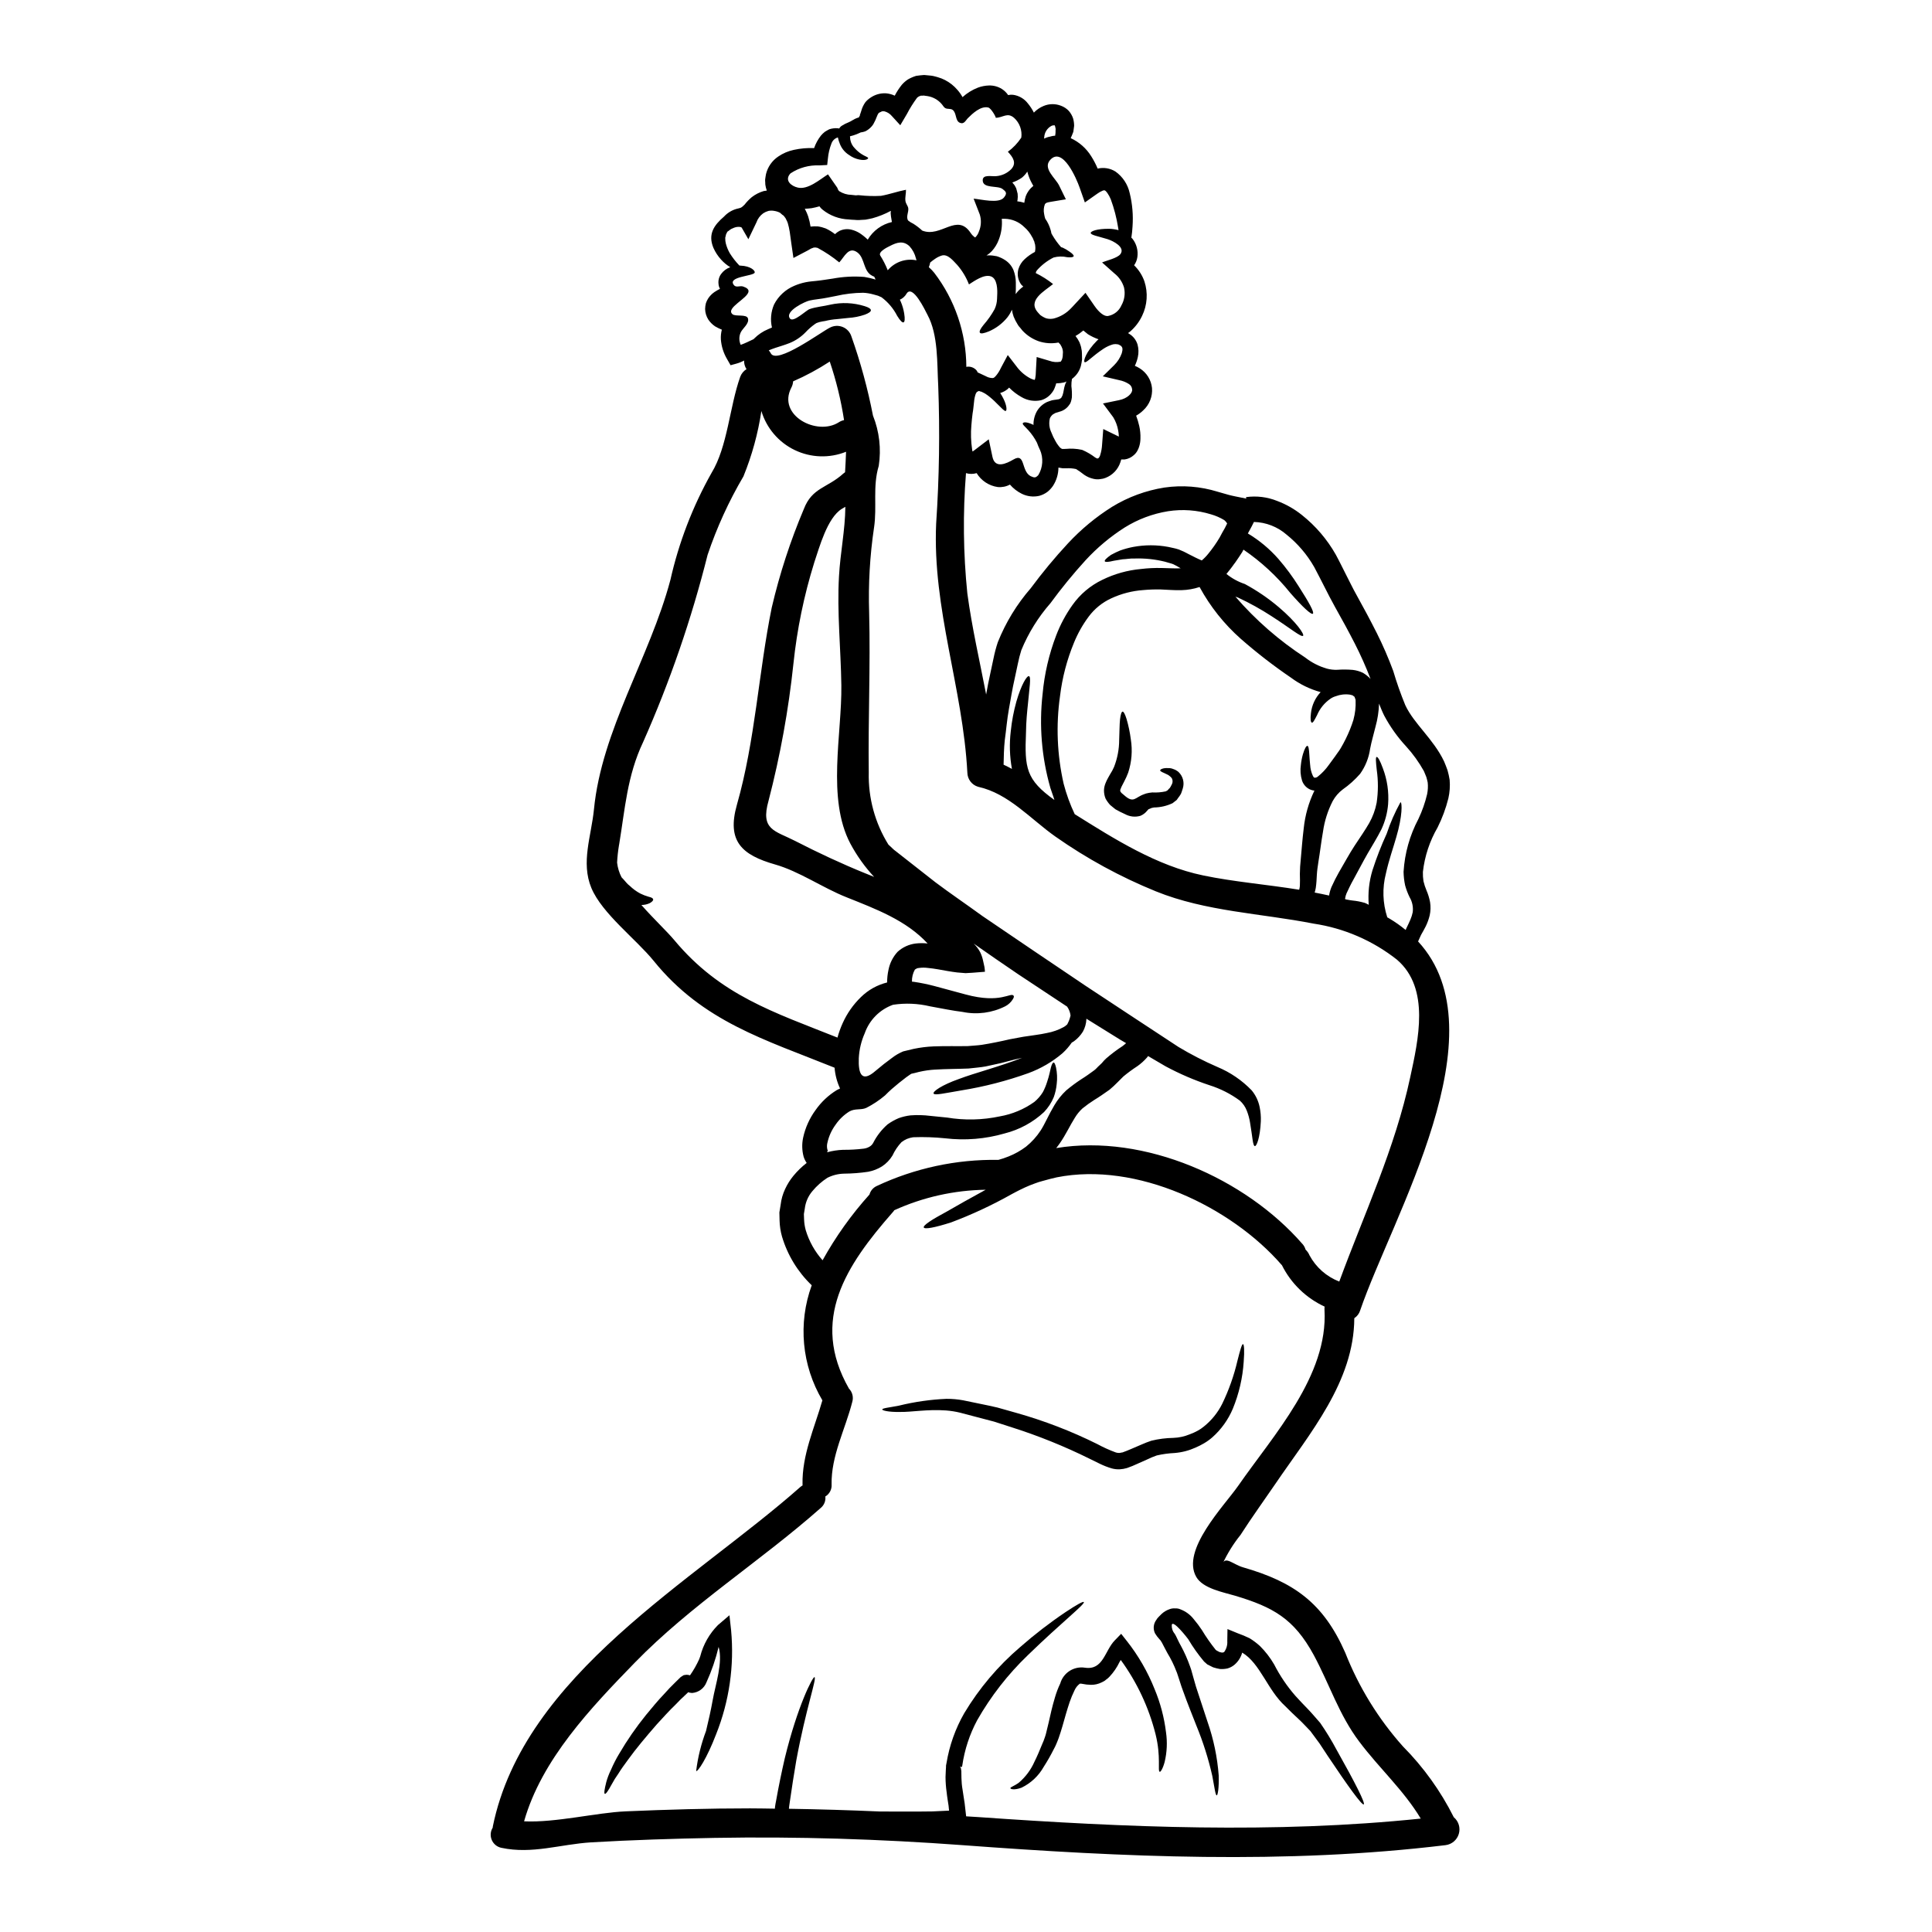 <?xml version="1.0" encoding="UTF-8"?>
<!-- Uploaded to: ICON Repo, www.iconrepo.com, Generator: ICON Repo Mixer Tools -->
<svg fill="#000000" width="800px" height="800px" version="1.1" viewBox="144 144 512 512" xmlns="http://www.w3.org/2000/svg">
 <g>
  <path d="m425.21 249.46 0.027-0.027 0.102-0.207h0.004c0.109-0.16 0.195-0.336 0.258-0.52 0.262-0.699 0.34-1.867 0.625-2.672 0.098-0.328 0.238-0.645 0.414-0.934-0.215 0.109-0.441 0.195-0.672 0.258-0.633 0.141-1.273 0.215-1.922 0.234-0.043-0.008-0.086-0.016-0.129-0.027-0.078 0.367-0.262 0.809-0.395 1.18-0.176 0.477-0.43 0.926-0.75 1.324-0.711 0.965-1.727 1.668-2.883 1.996-1.766 0.387-3.609 0.09-5.164-0.828-1.215-0.676-2.328-1.523-3.297-2.519l-0.395 0.395c-0.578 0.477-1.246 0.832-1.969 1.039 0.336 0.516 0.641 1.055 0.91 1.609 0.883 1.844 0.883 3.062 0.543 3.148-0.34 0.086-1.012-0.672-2.309-1.945-0.75-0.781-1.555-1.504-2.414-2.156-0.461-0.363-0.965-0.668-1.504-0.906-0.191-0.105-0.402-0.168-0.621-0.184 0 0 0-0.102-0.289-0.074l-0.078-0.055c0 0.055-0.129 0.156-0.129 0.156-0.414 0.078-0.363 0.312-0.594 0.621-0.234 0.672-0.383 1.371-0.441 2.078-0.129 0.961-0.184 2.023-0.395 3.148-0.129 0.961-0.234 2.023-0.316 3.086-0.188 2.129-0.125 4.273 0.188 6.387 0.023 0.199 0.066 0.402 0.129 0.598 0.227-0.141 0.441-0.297 0.645-0.469l3.637-2.773 0.984 4.644c0.676 3.219 3.66 1.82 5.582 0.699 3.191-1.871 1.969 3.039 4.516 4.414 1.066 0.469 1.301 0.492 2.051-0.262 1.23-2.035 1.395-4.543 0.441-6.723-0.023-0.023-0.023-0.051-0.051-0.074-0.289-0.625-0.543-1.219-0.75-1.82h-0.004c-0.605-1.184-1.367-2.285-2.258-3.269-0.855-0.961-1.66-1.555-1.48-1.871 0.18-0.316 0.961-0.395 2.57 0.316 0.09 0.039 0.18 0.09 0.258 0.152-0.027-1.277 0.289-2.543 0.91-3.66 0.621-1.051 1.543-1.891 2.644-2.414l0.547-0.207 0.789-0.262c0.391-0.078 0.781-0.141 1.18-0.18 0.645-0.102 0.723-0.078 1.012-0.285zm43.555 46.352v-0.051h-0.051c0 0.027 0 0.027 0.051 0.051zm-87.75 73.484c0.012 0.016 0.031 0.023 0.051 0.023 3.402 2.672 7.035 5.531 10.852 8.512 3.863 2.906 8.121 5.785 12.402 8.902 4.414 2.984 8.98 6.098 13.652 9.266s9.316 6.297 13.777 9.289c4.438 2.934 8.719 5.762 12.793 8.434 4.074 2.672 8.047 5.293 11.734 7.711v0.004c3.332 2 6.793 3.777 10.359 5.324 3.422 1.426 6.512 3.535 9.082 6.203 1.051 1.277 1.773 2.793 2.102 4.414 0.258 1.246 0.363 2.519 0.312 3.789-0.203 4.438-1.141 6.617-1.574 6.566-0.57-0.027-0.621-2.441-1.297-6.332-0.172-1.031-0.449-2.039-0.828-3.012-0.395-1.047-1.035-1.98-1.871-2.723-2.43-1.785-5.137-3.156-8.008-4.062-4.023-1.332-7.922-3.008-11.652-5.012-1.508-0.883-3.066-1.789-4.648-2.723-0.102 0.129-0.203 0.285-0.312 0.414-0.746 0.844-1.59 1.602-2.512 2.258-1.301 0.844-2.551 1.762-3.742 2.754-0.543 0.52-1.062 1.062-1.574 1.574-0.66 0.676-1.352 1.316-2.078 1.922-1.426 1.012-2.856 2-4.023 2.699-1.094 0.691-2.144 1.441-3.148 2.258-0.789 0.727-1.473 1.566-2.027 2.492-1.27 2-2.363 4.414-3.938 6.691-0.312 0.465-0.648 0.883-0.988 1.324 23.461-3.867 50.219 8.125 65.246 25.406l0.004-0.004c0.387 0.434 0.672 0.949 0.832 1.508 0.449 0.422 0.805 0.934 1.039 1.504 1.711 3.188 4.512 5.656 7.891 6.957 6.617-18.012 14.766-35.219 18.812-54.191 2.102-9.785 5.32-23.461-3.477-31.066l0.004-0.004c-6.422-5.082-14.066-8.391-22.168-9.598-13.883-2.727-28.547-3.191-41.758-8.543-9.406-3.82-18.348-8.695-26.656-14.531-6.594-4.648-12.355-11.395-20.469-13.188l0.004 0.004c-1.676-0.492-2.832-2.019-2.856-3.766-1.18-22.434-9.293-43.344-8.266-66.027v0.004c0.82-12.137 1-24.309 0.547-36.465-0.34-5.973 0.051-13.473-2.859-18.844-0.543-1.035-3.938-8.266-5.555-5.555h0.004c-0.406 0.695-1.023 1.246-1.762 1.574 0.102 0.18 0.18 0.395 0.262 0.543h-0.004c0.414 0.973 0.707 1.996 0.883 3.039 0.262 1.555 0.152 2.281-0.156 2.414-0.312 0.129-0.883-0.395-1.684-1.711l-0.004-0.004c-0.988-1.938-2.41-3.625-4.152-4.93-0.312-0.129-0.625-0.285-0.938-0.414-0.395-0.129-0.789-0.234-1.219-0.34-0.887-0.25-1.801-0.398-2.723-0.441-2.43 0.023-4.848 0.309-7.215 0.855-1.43 0.262-2.961 0.625-4.699 0.832-0.934 0.129-1.574 0.207-2.254 0.367-1.039 0.18-6.723 2.824-5.219 4.773 0.887 1.18 4.281-2.18 5.191-2.492 1.688-0.598 3.738-0.75 5.512-1.18l-0.004-0.004c3.012-0.66 6.141-0.523 9.086 0.395 1.035 0.316 1.633 0.676 1.66 1.066 0.027 0.391-0.547 0.789-1.574 1.18-1.434 0.496-2.926 0.793-4.441 0.883-0.906 0.102-1.922 0.207-2.984 0.312-1.047 0.074-2.09 0.238-3.113 0.492-0.504 0.07-1.008 0.164-1.508 0.285-0.262 0.102-0.699 0.203-0.832 0.285h0.004c-0.113 0.086-0.234 0.168-0.363 0.234-0.922 0.656-1.773 1.406-2.543 2.234-1.176 1.207-2.59 2.16-4.152 2.801-1.508 0.594-2.699 0.91-3.762 1.27-0.676 0.23-1.328 0.469-1.789 0.672l-0.004 0.004c0.215 0.238 0.398 0.504 0.543 0.785 1.574 3.062 13.34-5.66 15.648-6.801h0.004c1.051-0.562 2.301-0.629 3.406-0.176 1.105 0.453 1.949 1.375 2.305 2.516 2.422 6.836 4.328 13.844 5.711 20.965 1.688 4.223 2.219 8.82 1.531 13.316-1.66 5.512-0.418 10.773-1.246 16.352h-0.004c-1.105 7.453-1.539 14.996-1.297 22.527 0.367 14.168-0.285 28.266-0.102 42.406-0.156 6.742 1.656 13.379 5.215 19.102l0.574 0.52 0.57 0.547 0.312 0.285zm-17.711 79.445c0.023 0.02 0.051 0.035 0.078 0.051l-0.18 0.57h-0.004c1.375-0.375 2.785-0.594 4.207-0.648 1.816 0.016 3.633-0.086 5.438-0.305 0.555-0.062 1.09-0.238 1.574-0.52 0.418-0.238 0.758-0.586 0.988-1.012 0.945-1.863 2.242-3.527 3.812-4.902 0.922-0.664 1.914-1.223 2.961-1.66 1.008-0.359 2.051-0.605 3.113-0.73 1.75-0.129 3.504-0.086 5.242 0.133 1.531 0.156 2.984 0.316 4.414 0.445v-0.004c4.656 0.781 9.422 0.672 14.039-0.312 3.285-0.578 6.398-1.879 9.113-3.816 0.898-0.738 1.672-1.625 2.281-2.621 0.453-0.863 0.828-1.766 1.117-2.699 0.57-1.66 0.789-2.984 1.012-3.84 0.223-0.859 0.492-1.27 0.699-1.297 0.207-0.023 0.441 0.414 0.648 1.324h0.004c0.297 1.434 0.359 2.906 0.18 4.359-0.113 1.195-0.375 2.375-0.785 3.504-0.605 1.457-1.477 2.793-2.566 3.938-2.949 2.742-6.547 4.695-10.457 5.676-5.094 1.477-10.434 1.914-15.703 1.293-2.836-0.293-5.688-0.391-8.535-0.285-0.562 0.082-1.109 0.23-1.637 0.441-0.52 0.227-1.008 0.516-1.453 0.859-0.98 1.047-1.785 2.242-2.387 3.543-0.699 1.156-1.648 2.141-2.777 2.879-1.133 0.703-2.379 1.188-3.688 1.43-2.086 0.309-4.188 0.473-6.297 0.492-1.551 0.023-3.078 0.398-4.465 1.09-1.508 0.969-2.856 2.164-3.996 3.543-1.125 1.32-1.828 2.949-2.023 4.672l-0.234 1.402 0.051 1.402c0.031 0.973 0.18 1.941 0.441 2.879 0.887 2.949 2.41 5.672 4.465 7.969 3.469-6.258 7.637-12.102 12.422-17.418 0.27-0.98 0.949-1.797 1.867-2.231 10.098-4.754 21.152-7.133 32.312-6.957 0.918-0.25 1.82-0.555 2.699-0.91 1.648-0.656 3.203-1.527 4.617-2.594 1.508-1.215 2.812-2.66 3.871-4.281 1.141-1.762 2.074-4.074 3.633-6.691 0.855-1.457 1.914-2.781 3.148-3.938 1.23-1.031 2.523-1.996 3.867-2.879 1.379-0.855 2.441-1.633 3.543-2.438 0.543-0.395 0.883-0.887 1.375-1.301l0.676-0.648h-0.004c0.348-0.434 0.73-0.844 1.145-1.219 1.359-1.176 2.797-2.258 4.305-3.242 0.332-0.246 0.652-0.508 0.961-0.789-0.52-0.312-1.012-0.598-1.555-0.91l-8.996-5.582c0 0.051 0.027 0.102 0.027 0.152-0.055 1.156-0.375 2.285-0.934 3.297-0.621 0.992-1.422 1.852-2.363 2.543-0.203 0.129-0.395 0.23-0.594 0.363-0.703 1.023-1.523 1.965-2.441 2.801-2.688 2.293-5.766 4.086-9.082 5.297-5.719 2.047-11.609 3.566-17.602 4.539-4.488 0.754-7.188 1.402-7.477 0.859-0.293-0.543 2.231-2.281 6.644-3.84 4.359-1.66 10.535-3.191 16.82-5.633l-2.051 0.469c-1.18 0.312-2.387 0.621-3.606 0.934-1.328 0.289-2.648 0.57-4.051 0.887-1.402 0.254-2.961 0.363-4.492 0.543-2.957 0.129-5.945 0.102-8.875 0.289v-0.004c-1.441 0.086-2.875 0.293-4.285 0.621-0.648 0.18-1.324 0.336-2.023 0.492 0 0-0.789 0.52-1.352 0.934-1.27 0.961-2.594 2.027-3.84 3.117-0.621 0.57-1.242 1.141-1.762 1.684-1.52 1.289-3.184 2.394-4.961 3.297-1.402 0.648-3.012 0.078-4.543 0.984h0.004c-1.43 0.902-2.656 2.086-3.606 3.481-1.043 1.418-1.777 3.035-2.156 4.75-0.156 0.586-0.164 1.203-0.027 1.793 0.031 0.074 0.059 0.102 0.059 0.129zm8.523-273.22-0.156-0.395c-0.051-0.078-0.051-0.105-0.051-0.129 0.18-0.207 0.363-0.441 0.262-0.418-0.102 0.023 0.051-0.18 0.102-0.395l0.262-0.789-0.004 0.004c0.223-0.828 0.594-1.609 1.09-2.309 0.383-0.457 0.828-0.855 1.328-1.184 1.195-0.832 2.637-1.25 4.094-1.18 0.82 0.066 1.621 0.277 2.363 0.625 0.527-1.02 1.156-1.984 1.871-2.879 0.477-0.551 1.027-1.031 1.637-1.43 0.68-0.391 1.402-0.703 2.152-0.934 0.699-0.105 1.43-0.184 2.129-0.234l1.895 0.18 0.469 0.078 0.543 0.129 0.75 0.207v0.004c0.656 0.184 1.293 0.438 1.898 0.75 1.246 0.648 2.359 1.531 3.269 2.598 0.52 0.59 0.973 1.234 1.348 1.922 1.195-1.078 2.578-1.934 4.078-2.519 0.938-0.348 1.93-0.539 2.93-0.57 1.199-0.035 2.383 0.281 3.402 0.91 0.664 0.426 1.238 0.98 1.684 1.633 0.418-0.09 0.848-0.117 1.273-0.078 1.578 0.207 3.008 1.039 3.969 2.309 0.613 0.746 1.141 1.555 1.574 2.414 0.73-0.766 1.613-1.367 2.594-1.766 1.469-0.613 3.117-0.629 4.594-0.051 0.793 0.289 1.504 0.758 2.078 1.375 0.512 0.594 0.902 1.281 1.145 2.027 0.168 0.625 0.254 1.273 0.258 1.922-0.051 0.543-0.129 1.086-0.207 1.574-0.23 0.621-0.469 1.18-0.699 1.684h-0.004c2.246 1.031 4.137 2.703 5.438 4.801 0.66 1.043 1.234 2.137 1.711 3.273 1.617-0.379 3.316-0.098 4.723 0.785 1.922 1.371 3.262 3.406 3.766 5.711 0.711 2.883 0.961 5.863 0.75 8.824-0.051 1-0.156 1.996-0.312 2.984l0.312 0.312c1.07 1.375 1.531 3.129 1.277 4.856-0.113 0.773-0.41 1.512-0.859 2.152 1.223 1.184 2.156 2.637 2.723 4.242 1 3.027 0.777 6.324-0.621 9.188-0.738 1.543-1.781 2.918-3.062 4.051-0.207 0.18-0.422 0.344-0.648 0.492 0.102 0.055 0.18 0.105 0.34 0.207h-0.004c1.055 0.645 1.828 1.652 2.184 2.832 0.293 1.086 0.32 2.223 0.074 3.32-0.176 0.797-0.441 1.574-0.789 2.312 0.453 0.184 0.887 0.406 1.301 0.672 1.82 1.141 3.019 3.055 3.242 5.191 0.191 2.238-0.672 4.438-2.332 5.945-0.559 0.547-1.188 1.016-1.871 1.398 0.34 0.898 0.617 1.82 0.828 2.758 0.242 1.07 0.348 2.172 0.312 3.269 0 0.676-0.098 1.348-0.285 2-0.117 0.422-0.281 0.832-0.492 1.215-0.254 0.477-0.598 0.902-1.012 1.25-0.676 0.605-1.516 0.992-2.414 1.117h-0.883c-0.078 0.254-0.156 0.492-0.234 0.75-0.633 1.918-2.102 3.449-3.996 4.152-0.391 0.152-0.801 0.25-1.219 0.285-0.629 0.117-1.277 0.098-1.898-0.051-0.895-0.195-1.742-0.562-2.492-1.09-0.684-0.539-1.391-1.039-2.125-1.504-0.828-0.18-1.672-0.25-2.519-0.211h-1.07c-0.34-0.051-0.727-0.129-1.09-0.18-0.012 1.723-0.516 3.406-1.453 4.852-0.406 0.594-0.895 1.125-1.457 1.574-0.652 0.488-1.391 0.852-2.18 1.062-1.555 0.355-3.184 0.164-4.617-0.543-1.199-0.594-2.269-1.426-3.148-2.438-0.992 0.531-2.121 0.758-3.242 0.648-2.32-0.332-4.367-1.684-5.582-3.684-0.922 0.273-1.902 0.273-2.824 0-0.844 10.617-0.723 21.285 0.359 31.883 1.219 9.055 3.269 17.883 4.984 26.785 0.34-1.871 0.672-3.738 1.09-5.531 0.285-1.348 0.57-2.672 0.859-4.023 0.293-1.457 0.672-2.894 1.141-4.305 2.09-5.234 5.047-10.078 8.746-14.328 3.059-4.133 6.344-8.094 9.84-11.859 3.457-3.723 7.383-6.977 11.68-9.684 4.246-2.602 8.965-4.34 13.883-5.117 4.742-0.688 9.574-0.309 14.148 1.117l3.008 0.855 0.754 0.18 0.961 0.207 2.824 0.57-0.074-0.395v0.004c2.797-0.391 5.648-0.043 8.266 1.012 2.375 0.887 4.59 2.152 6.566 3.738 3.641 2.894 6.691 6.465 8.98 10.512 1.141 2.102 1.922 3.789 2.824 5.531 0.906 1.738 1.688 3.426 2.648 5.117 1.871 3.375 3.66 6.691 5.344 10.043h0.004c1.648 3.289 3.113 6.668 4.391 10.117 0.906 3.07 1.973 6.094 3.191 9.055 2.281 4.93 7.445 8.953 10.277 14.898 0.34 0.75 0.621 1.574 0.91 2.336v-0.004c0.242 0.844 0.434 1.703 0.57 2.57 0.141 1.645 0.027 3.297-0.34 4.906-0.668 2.664-1.625 5.246-2.852 7.707-2.102 3.613-3.43 7.629-3.894 11.781-0.027 0.824 0.023 1.652 0.152 2.465 0.195 0.828 0.461 1.633 0.789 2.418 0.438 1.008 0.762 2.066 0.961 3.148 0.188 1.164 0.152 2.352-0.105 3.504-0.242 0.992-0.59 1.961-1.039 2.879-0.418 0.855-0.832 1.531-1.246 2.281-0.254 0.598-0.543 1.18-0.789 1.738 22.344 24.215-6.852 72.953-15.352 97.789l0.004 0.004c-0.27 0.844-0.816 1.566-1.555 2.051-0.078 16.848-11.785 30.473-20.891 43.863-3.09 4.516-6.297 8.953-9.266 13.574l-0.004 0.004c-1.887 2.348-3.481 4.918-4.75 7.652 0.727-2.129 2.828 0.18 5.453 0.934 13.418 3.867 21.254 9.395 27.066 22.633 3.582 9.102 8.75 17.496 15.262 24.797 5.465 5.508 10.023 11.852 13.496 18.789 1.281 1.074 1.809 2.809 1.332 4.414-0.473 1.605-1.852 2.777-3.512 2.984-42.484 5.141-85.461 3.168-128.03 0-21.852-1.609-43.785-2.309-65.73-1.922-10.902 0.207-21.801 0.547-32.668 1.18-8.227 0.516-15.621 3.191-23.773 1.453h-0.004c-1.141-0.227-2.094-1-2.555-2.07-0.461-1.066-0.371-2.293 0.246-3.277 0.023-0.102 0.031-0.207 0.027-0.312 8.227-40.332 53.332-65.039 81.477-89.953 0.195-0.164 0.402-0.309 0.621-0.441 0-0.105-0.023-0.18-0.023-0.262-0.156-7.812 3.148-14.898 5.266-22.27-5.469-9.227-6.508-20.418-2.828-30.496-3.699-3.543-6.41-7.988-7.871-12.898-0.395-1.383-0.613-2.812-0.648-4.254-0.023-0.727-0.051-1.453-0.051-2.152l0.34-2.078c0.168-1.43 0.566-2.82 1.18-4.125 0.586-1.273 1.336-2.465 2.231-3.543 1.035-1.246 2.199-2.379 3.481-3.371-0.352-0.512-0.625-1.07-0.809-1.664-0.438-1.645-0.484-3.371-0.129-5.035 0.574-2.644 1.699-5.137 3.297-7.316 1.496-2.137 3.41-3.938 5.633-5.297 0.262-0.156 0.57-0.262 0.855-0.418-0.809-1.734-1.301-3.602-1.453-5.508-18.453-7.445-34.91-12.203-47.938-28.316-4.672-5.758-13.676-12.531-16.508-19.305-2.828-6.773-0.023-13.777 0.676-20.816 2.051-21.047 14.77-40.254 20.242-60.758h0.004c2.231-9.945 5.902-19.512 10.898-28.395 4.281-6.981 4.801-17.594 7.606-25.457v-0.004c0.309-0.863 0.906-1.598 1.688-2.078-0.059-0.117-0.129-0.23-0.207-0.336-0.312-0.602-0.461-1.27-0.441-1.945-0.656 0.359-1.352 0.641-2.074 0.832l-1.508 0.414-0.934-1.633v-0.004c-0.934-1.582-1.496-3.359-1.637-5.191-0.051-0.871 0.039-1.746 0.258-2.594-0.617-0.25-1.215-0.543-1.789-0.879-0.707-0.477-1.316-1.086-1.793-1.793-0.531-0.84-0.828-1.812-0.852-2.805 0.012-0.52 0.078-1.031 0.207-1.531 0.156-0.457 0.363-0.891 0.621-1.297 0.438-0.652 0.992-1.215 1.637-1.66 0.473-0.316 0.969-0.602 1.477-0.859-0.227-0.406-0.359-0.855-0.391-1.32-0.105-0.922 0.133-1.848 0.676-2.598 0.609-0.84 1.461-1.473 2.441-1.816-0.891-0.535-1.695-1.199-2.391-1.969-0.863-0.934-1.566-2.004-2.078-3.168-1.504-3.606 0.156-5.996 2.805-8.266 0.898-0.977 2.047-1.688 3.324-2.051 1.324-0.34 1.141-0.18 2.125-1.117 0.566-0.734 1.211-1.402 1.922-1.996 0.941-0.727 2.008-1.27 3.148-1.609 0.273-0.059 0.551-0.102 0.828-0.129-0.184-0.512-0.316-1.039-0.391-1.574l-0.023-0.496v-0.23l-0.027-0.129v-0.492c0.078-0.496 0.129-0.988 0.23-1.453v-0.004c0.465-1.898 1.621-3.559 3.246-4.648 1.246-0.852 2.648-1.449 4.125-1.762 1.766-0.387 3.57-0.547 5.375-0.469 0.41-1.188 1.016-2.301 1.789-3.293 0.312-0.371 0.66-0.711 1.039-1.012 0.395-0.262 0.789-0.469 1.18-0.676v-0.004c0.719-0.234 1.477-0.332 2.234-0.281 0.156 0.023 0.289 0.051 0.418 0.074 0.156-0.293 0.391-0.543 0.672-0.723 0.562-0.367 1.164-0.672 1.789-0.91 0.363-0.156 0.707-0.34 1.039-0.547 0.395-0.25 0.812-0.457 1.246-0.621l0.547-0.152v-0.004c0.027 0.145 0.07 0.281 0.125 0.414zm150.38 178.92c0.203-1.004 0.258-2.039 0.152-3.059-0.129-0.492-0.18-0.938-0.363-1.453-0.18-0.516-0.441-1.039-0.648-1.574h0.004c-1.312-2.352-2.887-4.547-4.699-6.539-2.293-2.469-4.258-5.227-5.84-8.203-0.52-1.039-0.934-2.102-1.352-3.148-0.062 2.062-0.375 4.109-0.93 6.098-0.262 1.039-0.547 2.078-0.789 3.062-0.238 0.984-0.441 1.66-0.645 2.801-0.336 2.394-1.246 4.676-2.648 6.644-1.367 1.566-2.918 2.961-4.621 4.152-1.086 0.824-1.988 1.867-2.644 3.062-1.301 2.531-2.168 5.258-2.57 8.074-0.492 2.777-0.789 5.453-1.219 8.023-0.207 1.402-0.34 2.203-0.414 3.398-0.055 1.09-0.105 2.309-0.289 3.543v-0.004c-0.074 0.41-0.172 0.816-0.289 1.219 1.273 0.23 2.547 0.52 3.816 0.789l0.004-0.004c0.117-0.766 0.328-1.512 0.621-2.231 0.699-1.531 1.219-2.57 1.969-3.894 1.453-2.465 2.777-4.957 4.18-7.086 1.402-2.129 2.883-4.258 3.863-5.996v0.004c0.945-1.672 1.609-3.484 1.969-5.371 0.43-2.891 0.441-5.828 0.027-8.723-0.23-2.129-0.34-3.375-0.027-3.426 0.312-0.051 0.91 0.961 1.66 3.035 1.145 3.023 1.613 6.254 1.379 9.477-0.191 2.301-0.789 4.551-1.762 6.641-1.145 2.281-2.363 4.18-3.66 6.434-1.301 2.254-2.441 4.519-3.762 6.902-0.648 1.117-1.352 2.621-1.848 3.688v0.004c-0.18 0.426-0.301 0.871-0.363 1.324-0.023 0.289 0.027 0.156 0.027 0.18l0.152 0.051c0.172 0.059 0.344 0.094 0.52 0.109 0.367 0.074 0.789 0.152 1.246 0.203h0.004c1.066 0.102 2.121 0.301 3.148 0.598h0.078l0.027 0.027 0.18 0.074 0.074 0.027 0.156 0.078 0.312 0.152 0.34 0.184v0.004c-0.25-3.09 0.082-6.195 0.984-9.16 1.062-3.301 2.32-6.535 3.766-9.684 0.957-2.894 2.184-5.691 3.656-8.355 0.469 0.027 0.547 3.66-1.113 9.266-0.789 2.801-1.969 6.051-2.754 9.656v-0.004c-0.98 3.816-0.855 7.832 0.363 11.578l0.027 0.027c0.188 0.094 0.367 0.195 0.543 0.309 1.516 0.898 2.953 1.91 4.309 3.035 0.102-0.23 0.18-0.492 0.312-0.723 0.312-0.676 0.699-1.402 0.961-2.078 0.266-0.617 0.465-1.262 0.598-1.922 0.172-1.379-0.121-2.777-0.832-3.973-0.488-1-0.883-2.039-1.18-3.113-0.258-1.184-0.395-2.394-0.418-3.609 0.297-4.898 1.641-9.676 3.938-14.012 1-2.109 1.777-4.316 2.312-6.59zm-14.957-30.469c-0.027-0.027-0.027-0.055-0.051-0.078-1.215-3.172-2.598-6.281-4.144-9.309-1.609-3.148-3.402-6.434-5.32-9.84-0.938-1.66-1.844-3.477-2.777-5.293-0.938-1.82-1.895-3.738-2.695-5.215h-0.004c-1.875-3.277-4.348-6.176-7.293-8.543-2.41-2.094-5.469-3.285-8.66-3.371-0.203 0.395-0.414 0.789-0.594 1.18l-1.016 1.871c3.023 1.809 5.746 4.078 8.074 6.723 1.984 2.289 3.793 4.731 5.402 7.297 2.727 4.258 4.18 6.879 3.762 7.242s-2.695-1.738-6.019-5.531h0.004c-3.539-4.402-7.715-8.258-12.383-11.441-0.129 0.23-0.23 0.441-0.336 0.645-0.547 0.91-1.18 1.766-1.789 2.676l-0.184 0.254-0.004 0.004c-0.023 0.051-0.059 0.094-0.102 0.129l-0.027 0.027c-0.672 0.988-1.477 1.969-2.047 2.672l-0.027 0.027 0.027 0.023v0.004c1.449 1.164 3.09 2.062 4.856 2.648 3.195 1.723 6.207 3.773 8.977 6.125 4.801 4.074 6.801 7.191 6.465 7.582-0.441 0.516-3.402-2-8.266-5.117v-0.004c-2.883-1.879-5.894-3.555-9.012-5.008-0.18-0.078-0.441-0.156-0.672-0.23v-0.004c5.379 6.223 11.605 11.652 18.5 16.137 1.707 1.336 3.652 2.332 5.734 2.934 0.902 0.246 1.84 0.352 2.777 0.312 1.355-0.098 2.719-0.086 4.074 0.027 0.945 0.105 1.867 0.371 2.723 0.785 0.762 0.453 1.453 1.012 2.055 1.66zm13.262 301.97c-4.566-7.582-10.875-13.188-16.301-20.398-5.371-7.113-7.871-15.184-12.039-22.918-5.269-9.707-10.852-12.742-20.859-15.742-3.062-0.91-8.512-1.895-10.277-4.961-4.129-7.109 7.394-18.867 11.078-24.137 9.445-13.598 23.879-29.199 22.891-46.664l0.004-0.004c-0.02-0.285-0.012-0.57 0.027-0.855-4.91-2.266-8.902-6.137-11.316-10.977l-0.105-0.105c-13.383-15.391-38.383-27.379-59.562-23.176-1.18 0.285-2.438 0.57-3.734 0.961h-0.004c-0.715 0.18-1.418 0.406-2.102 0.672-0.883 0.312-1.766 0.676-2.621 1.066-0.496 0.23-0.961 0.465-1.457 0.699s-1.426 0.75-2.125 1.113v0.004c-5.117 2.875-10.445 5.356-15.938 7.422-4.281 1.375-7.035 1.895-7.266 1.352s2.129-2.102 6.074-4.203c2.754-1.609 6.297-3.582 10.328-5.789v-0.004c-8.359 0.121-16.605 1.969-24.215 5.426-0.133 0.219-0.289 0.418-0.469 0.598-12.301 14.039-21.926 28.445-11.547 46.664 0.918 0.934 1.254 2.289 0.879 3.543-1.844 7.238-5.633 14.301-5.477 21.902l0.004 0.004c0.078 1.277-0.562 2.492-1.664 3.148 0.145 1.156-0.316 2.305-1.219 3.039-16.012 14.168-34.363 25.668-49.309 41.031-11.574 11.91-24.66 25.617-29.305 42.016 8.41 0.395 19.18-2.309 26.914-2.644 10.977-0.469 21.953-0.789 32.961-0.789 2.207 0 4.387 0.051 6.594 0.078 0-0.156 0.027-0.312 0.027-0.441 0.074-0.598 0.18-1.117 0.285-1.633 0.727-4.102 1.508-7.812 2.309-11.293 3.375-13.859 7.422-21.672 7.871-21.492 0.672 0.262-2.309 8.461-4.824 22.09-0.598 3.402-1.18 7.266-1.766 11.289-0.078 0.52-0.152 1.012-0.18 1.453 0 0.027 0 0.027-0.027 0.055 8.074 0.129 16.129 0.371 24.164 0.723 4.57 0 9.215 0.051 13.914-0.023 1.48-0.078 2.934-0.156 4.383-0.207-0.051-0.441-0.102-0.883-0.129-1.301-0.18-1.242-0.395-2.363-0.52-3.66l-0.004 0.004c-0.18-1.305-0.277-2.617-0.285-3.934l0.074-1.766 0.055-0.883v-0.312l0.023-0.262 0.027-0.051 0.078-0.441 0.004 0.004c0.762-4.652 2.352-9.125 4.695-13.211 3.957-6.606 8.961-12.523 14.816-17.52 3.805-3.344 7.82-6.438 12.02-9.266 2.961-1.969 4.672-2.91 4.852-2.672 0.418 0.516-5.812 5.316-14.844 14.09-5.277 5.066-9.797 10.871-13.418 17.234-1.992 3.723-3.324 7.762-3.934 11.941l-0.078 0.395-0.594 0.055 0.285 0.203 0.129 0.887 0.027 1.762h-0.004c0.023 1.078 0.125 2.156 0.312 3.219 0.129 1.09 0.395 2.363 0.543 3.543 0.148 1.18 0.262 2.309 0.395 3.453 1.117 0.078 2.231 0.129 3.348 0.207 38.961 2.734 78.23 4.414 117.13 0.391zm-17.832-291.23c0.445-1.629 0.641-3.32 0.57-5.008 0.027-0.441-0.152-0.547-0.18-0.75v-0.004c-0.031-0.133-0.094-0.258-0.18-0.367-0.102-0.102-0.289-0.129-0.395-0.285-0.18-0.105-0.492-0.105-0.727-0.207-1.277-0.188-2.582-0.043-3.789 0.418-0.52 0.152-1.012 0.387-1.453 0.703-1.539 1.07-2.742 2.555-3.477 4.281-0.676 1.297-1.062 2.074-1.379 2.023-0.316-0.051-0.465-0.934-0.254-2.519 0.227-2.09 1.129-4.043 2.566-5.578-2.828-0.773-5.488-2.066-7.84-3.816-4.641-3.16-9.09-6.602-13.312-10.301-4.414-3.906-8.113-8.555-10.93-13.734-1.539 0.508-3.148 0.789-4.773 0.832-2.051 0.055-3.789-0.129-5.422-0.18v-0.004c-1.578-0.039-3.156 0.016-4.723 0.16-2.934 0.207-5.801 0.945-8.465 2.18-2.387 1.09-4.457 2.769-6.019 4.875-1.57 2.113-2.871 4.418-3.867 6.856-1.875 4.531-3.125 9.297-3.711 14.168-1.102 7.746-0.777 15.629 0.961 23.258 0.723 2.769 1.703 5.461 2.93 8.047 10.562 6.617 21.75 13.703 34.051 16.242 8.047 1.688 16.848 2.391 25.434 3.789l0.004 0.004c0.094-0.34 0.152-0.691 0.18-1.039 0.055-0.883 0.027-1.895 0-3.148v-0.004c0.012-1.289 0.09-2.578 0.234-3.863 0.23-2.441 0.414-5.191 0.789-8.227 0.355-3.441 1.305-6.797 2.801-9.914 0.027-0.027 0.051-0.051 0.051-0.078-0.324-0.031-0.645-0.102-0.953-0.211-1.109-0.418-1.965-1.312-2.34-2.434-0.418-1.355-0.523-2.781-0.312-4.184 0.098-0.957 0.277-1.902 0.543-2.828 0.441-1.48 0.887-2.231 1.18-2.203 0.297 0.027 0.441 0.906 0.52 2.414 0.051 0.727 0.102 1.633 0.207 2.621l0.004-0.004c0.055 1.016 0.297 2.012 0.727 2.934 0.207 0.418 0.418 0.52 0.52 0.469 0.285 0.004 0.566-0.098 0.785-0.289 1.133-0.902 2.129-1.961 2.961-3.148 0.52-0.699 1.039-1.402 1.555-2.125l0.809-1.145 0.23-0.312 0.078-0.129 0.027-0.023 0.395-0.621c0.945-1.598 1.77-3.266 2.469-4.988 0.336-0.863 0.672-1.746 0.93-2.602zm-34.094-50.742 0.621-1.242h0.004c-0.195-0.34-0.449-0.637-0.754-0.883-1.094-0.664-2.273-1.18-3.504-1.531-3.691-1.141-7.594-1.426-11.414-0.832-4.09 0.664-8.004 2.137-11.52 4.332-3.805 2.426-7.277 5.34-10.332 8.656-3.305 3.629-6.414 7.434-9.316 11.395-3.234 3.691-5.84 7.891-7.707 12.434-0.367 1.164-0.668 2.344-0.91 3.539l-0.859 4.023c-0.621 2.695-1.035 5.371-1.531 8.098-0.496 2.723-0.699 5.453-1.09 8.227-0.23 2.156-0.262 4.309-0.312 6.465 0.75 0.363 1.48 0.699 2.207 1.117h0.004c-0.602-3.289-0.707-6.648-0.309-9.969 0.27-2.676 0.773-5.328 1.5-7.918 1.301-4.488 2.777-6.848 3.32-6.691 0.621 0.18 0.129 3.012-0.262 7.293-0.23 2.18-0.492 4.75-0.52 7.606-0.395 9.445 0 12.535 7.527 17.91-0.312-1.09-0.75-2.152-1.086-3.242l0.004-0.004c-2.297-8.051-2.992-16.477-2.051-24.797 0.48-5.332 1.691-10.57 3.606-15.57 1.094-2.863 2.547-5.578 4.328-8.074 2.019-2.844 4.731-5.129 7.871-6.641 3.223-1.586 6.703-2.562 10.277-2.883 1.809-0.219 3.633-0.305 5.453-0.262 1.816 0.027 3.582 0.156 5.062 0.078v0.004c-0.637-0.402-1.293-0.766-1.969-1.09-0.57-0.234-1.453-0.418-2.152-0.648v-0.004c-2.648-0.66-5.371-0.949-8.098-0.855-1.18-0.051-2.231 0.184-3.191 0.207-0.91 0.156-1.711 0.289-2.363 0.395-1.379 0.34-2.207 0.395-2.34 0.129-0.129-0.266 0.469-0.859 1.637-1.688h0.004c0.797-0.445 1.621-0.84 2.465-1.184 1.117-0.395 2.262-0.707 3.426-0.93 3.082-0.578 6.238-0.578 9.316 0 0.91 0.23 1.684 0.312 2.754 0.672h0.004c0.91 0.352 1.793 0.77 2.644 1.246 1.18 0.594 2.363 1.219 3.453 1.66v0.004c0.637-0.539 1.219-1.141 1.738-1.793 1.102-1.344 2.098-2.766 2.984-4.258 0.445-0.863 0.91-1.691 1.379-2.5zm-28.039-33.922c2.207-0.414 3.637-1.895 3.481-2.828-0.031-0.598-0.352-1.141-0.859-1.453-0.766-0.492-1.621-0.836-2.516-1.012l-4.402-1.023 3.012-2.957c0.902-0.891 1.594-1.973 2.023-3.168 0.312-1.09 0.18-1.531-0.102-1.816 0.152-0.027-0.625-0.395-0.547-0.395l-0.004 0.004c-0.137-0.078-0.285-0.129-0.441-0.156-0.387-0.078-0.789-0.078-1.18 0-0.891 0.25-1.738 0.637-2.516 1.141-3.148 2.078-4.621 3.894-5.062 3.582-0.395-0.207 0.262-2.644 3.32-5.734 0.129-0.102 0.23-0.207 0.363-0.312-0.023 0-0.023-0.027-0.051-0.027-0.965-0.336-1.887-0.777-2.754-1.32-0.395-0.312-0.832-0.648-1.219-0.988-0.645 0.551-1.336 1.039-2.074 1.453 0.414 0.52 0.773 1.086 1.062 1.688 0.105 0.289 0.207 0.57 0.312 0.883 0.102 0.312 0.156 0.625 0.18 0.789l0.105 0.547c0.051 0.441 0.023 0.543 0.051 0.832 0 0.492 0.027 0.984 0.027 1.504v-0.004c-0.07 0.574-0.176 1.145-0.312 1.711-0.383 1.375-1.215 2.582-2.363 3.426-0.113 0.625-0.164 1.262-0.152 1.895 0.125 0.988 0.172 1.988 0.129 2.984-0.047 0.379-0.125 0.754-0.238 1.117l-0.074 0.207-0.055 0.102v0.051l-0.023 0.027-0.078 0.18-0.023 0.027-0.395 0.543v0.004c-0.621 0.789-1.492 1.344-2.469 1.574-0.395 0.105-0.699 0.207-0.934 0.289h0.004c-0.082 0.051-0.172 0.094-0.262 0.129l-0.492 0.285c-0.336 0.273-0.602 0.621-0.785 1.016-0.312 1.262-0.172 2.59 0.391 3.762 0.301 0.797 0.664 1.57 1.094 2.305 0.211 0.395 0.453 0.766 0.723 1.121 0.234 0.262 0.496 0.672 0.676 0.727 0.441 0.285 0.152 0.23 1.297 0.203 1.422-0.141 2.859-0.062 4.258 0.238l0.078 0.023 0.102 0.027c1.211 0.527 2.352 1.199 3.402 2 0.336 0.203 0.543 0.285 0.57 0.262l0.262-0.078v-0.004c0.238-0.234 0.406-0.531 0.488-0.859 0.281-0.898 0.445-1.832 0.492-2.773l0.312-4.102 4 1.945c0.051 0 0.078 0.027 0.129 0.055-0.012-0.551-0.074-1.098-0.18-1.637-0.215-1.23-0.652-2.41-1.301-3.477l-2.723-3.66zm0.598-25.043c0.852-1.457 1.109-3.184 0.73-4.824-0.445-1.484-1.348-2.793-2.57-3.742l-3.242-2.883c1.18-0.52 4.047-1.141 4.852-2.203 1.375-1.844-1.922-3.504-3.402-3.973-2.648-0.809-4.465-1.09-4.465-1.66 0.023-0.441 1.633-1.117 4.934-1.09 0.824 0.031 1.645 0.152 2.441 0.363-0.027-0.262-0.078-0.52-0.129-0.789v0.004c-0.398-2.516-1.043-4.981-1.922-7.371-0.469-1.18-1.301-2.363-1.66-2.391-0.156-0.023-0.129-0.023-0.496 0.078v0.004c-0.5 0.203-0.969 0.469-1.402 0.785l-3.316 2.336-1.402-3.973c-0.75-2.152-4.492-11.078-7.836-7.238-1.949 2.231 1.48 4.797 2.414 6.719l1.789 3.66-4.051 0.676c-1.035 0.18-1.242 0.262-1.504 0.621v0.004c-0.316 0.816-0.387 1.711-0.207 2.57 0.062 0.422 0.16 0.836 0.285 1.242 0.66 0.93 1.148 1.965 1.453 3.062 0.086 0.27 0.148 0.551 0.18 0.832 0.082 0.18 0.176 0.355 0.289 0.52 0.656 1.121 1.422 2.176 2.281 3.148 0.152 0.051 0.34 0.102 0.469 0.156 0.594 0.273 1.156 0.602 1.688 0.984 0.859 0.57 1.27 1.012 1.18 1.27-0.09 0.262-0.699 0.367-1.711 0.262-1.191-0.27-2.43-0.242-3.606 0.078-1.676 0.84-3.176 1.996-4.414 3.402-0.176 0.203-0.285 0.457-0.312 0.723 1.633 0.805 3.172 1.781 4.594 2.91-2.281 1.871-6.93 4.328-3.973 7.578l0.57 0.625h0.004c0.477 0.367 1.008 0.664 1.574 0.879 0.652 0.176 1.336 0.195 2 0.051 1.77-0.457 3.375-1.414 4.621-2.754 0.312-0.289 0.57-0.621 0.855-0.91l2.934-3.148 2.363 3.43c1.273 1.844 2.676 2.934 3.688 2.695h-0.004c1.52-0.297 2.801-1.309 3.445-2.719zm-13.879 189.55c0.184-0.465 0.328-0.941 0.441-1.426-0.102-0.848-0.414-1.66-0.906-2.363-4.199-2.777-8.527-5.644-12.988-8.594-4.023-2.754-7.969-5.422-11.785-8.125l0.004 0.004c0.695 0.672 1.285 1.453 1.738 2.312 0.359 0.75 0.625 1.543 0.785 2.359 0.102 0.418 0.23 1.012 0.336 1.531 0.066 0.422 0.109 0.848 0.129 1.273-1.062 0.078-2.176 0.156-3.344 0.262-0.598 0.027-1.18 0.078-1.789 0.105-0.727-0.078-1.48-0.129-2.231-0.184-1.531-0.18-3.375-0.52-5.09-0.832-0.906-0.152-1.789-0.285-2.672-0.363h-0.004c-0.766-0.105-1.543-0.105-2.309 0-0.723 0.027-0.855 0.34-1.113 0.418l-0.004-0.004c-0.551 0.98-0.824 2.094-0.785 3.219 0.18 0.031 0.359 0.047 0.543 0.051 1.828 0.273 3.641 0.645 5.426 1.117 3.148 0.859 5.902 1.574 8.266 2.231 9.293 2.519 11.887-0.648 12.691 0.312 0.156 0.18 0.105 0.469-0.203 0.961-0.48 0.777-1.16 1.414-1.969 1.84-3.5 1.77-7.5 2.305-11.34 1.508-2.598-0.312-5.481-0.91-8.621-1.48-3.211-0.766-6.543-0.91-9.809-0.414-3.512 1.258-6.266 4.031-7.5 7.551-0.926 2.094-1.461 4.336-1.574 6.621-0.152 4.125 0.75 6.566 4.441 3.344 1.453-1.242 2.883-2.363 4.383-3.453v0.004c0.902-0.703 1.898-1.277 2.957-1.715 0.961-0.23 1.895-0.441 2.801-0.672h0.004c1.727-0.359 3.481-0.578 5.242-0.648 3.32-0.129 6.332-0.027 9.027-0.078 1.301-0.129 2.519-0.156 3.766-0.34 1.246-0.18 2.492-0.441 3.711-0.672 1.219-0.23 2.465-0.52 3.633-0.789 1.242-0.23 2.441-0.441 3.633-0.672 2.363-0.367 4.359-0.574 6.203-0.988h0.004c1.609-0.285 3.16-0.84 4.59-1.637 0.312-0.188 0.602-0.414 0.855-0.676 0.156-0.293 0.301-0.594 0.426-0.898zm-1.574-177.03-0.023-0.57c-0.02-0.105-0.047-0.207-0.078-0.309-0.02-0.055-0.031-0.117-0.023-0.18-0.141-0.414-0.332-0.812-0.57-1.18-0.156-0.18-0.34-0.336-0.496-0.52-0.023 0-0.074 0.027-0.102 0.027-1.719 0.316-3.484 0.191-5.141-0.363-1.633-0.578-3.102-1.539-4.281-2.801l-0.543-0.676-0.469-0.543-0.285-0.441v-0.004c-0.422-0.656-0.777-1.352-1.066-2.078-0.211-0.586-0.359-1.195-0.441-1.816-0.32 0.73-0.73 1.422-1.219 2.051-1.316 1.621-3.008 2.894-4.93 3.711-1.301 0.52-2.106 0.676-2.34 0.34-0.23-0.34 0.129-1.039 0.988-2.102h0.004c1.109-1.27 2.082-2.656 2.902-4.129 0.402-0.867 0.621-1.805 0.652-2.758l0.027-0.75c0.102-1.574 0.074-4.594-1.66-5.191-1.82-0.648-4.414 1.242-5.812 2.129h-0.004c-0.73-1.891-1.785-3.641-3.117-5.168-0.984-0.984-2.516-3.086-4.227-2.438-0.559 0.188-1.09 0.453-1.574 0.789-0.469 0.312-0.922 0.652-1.352 1.016-0.082 0.422-0.203 0.84-0.359 1.242 0.527 0.457 1.012 0.961 1.449 1.508 5.469 7.16 8.449 15.906 8.488 24.914 0.074-0.027 0.152-0.047 0.234-0.051 0.902-0.098 1.797 0.238 2.414 0.906 0.156 0.184 0.281 0.398 0.363 0.625 0.051 0.023 0.102 0.023 0.156 0.051 0.594 0.285 1.27 0.594 1.996 0.934 0.543 0.312 1.16 0.484 1.789 0.492 0.395-0.051 0.441-0.129 0.887-0.594 0.535-0.637 0.98-1.344 1.324-2.102l1.816-3.402 2.519 3.269-0.004 0.004c0.973 1.242 2.203 2.262 3.609 2.981 0.285 0.125 0.582 0.227 0.883 0.312h0.129c0.074-0.148 0.125-0.305 0.152-0.469 0.102-0.566 0.152-1.137 0.156-1.711l0.215-3.867 3.402 1.012h-0.004c0.93 0.34 1.934 0.418 2.906 0.234 0.129 0 0.648-0.699 0.625-2.023 0-0.086 0.023-0.324 0.023-0.324zm-2.031-57.836c0.129-0.52 0.023-1.012 0.102-1.504-0.051-0.234-0.102-0.418-0.129-0.625-0.027-0.207-0.152-0.23-0.152-0.363-0.18-0.051-0.105-0.023-0.207 0.027-0.215-0.016-0.434 0.031-0.625 0.133-1.129 0.602-1.859 1.754-1.918 3.035l-0.051 0.34v-0.004c0.176-0.059 0.348-0.125 0.516-0.207l0.184-0.078 0.074-0.023 0.312-0.105 0.262-0.051 0.52-0.129-0.004-0.004c0.273-0.074 0.551-0.125 0.832-0.152h0.246c0-0.105 0.039-0.184 0.039-0.289zm-5.398 31.066c0.133-0.543 0.16-1.105 0.078-1.66 0.027-0.285-0.207-0.699-0.23-1.062-0.234-0.395-0.289-0.809-0.598-1.246-0.516-0.988-1.211-1.867-2.051-2.594-1.383-1.379-3.242-2.172-5.195-2.211-0.262 0.016-0.523 0.016-0.785 0 0.164 1.879-0.105 3.773-0.789 5.531-0.418 1.133-1.055 2.172-1.867 3.062-0.418 0.438-0.887 0.82-1.402 1.141 0.062 0.004 0.125-0.004 0.18-0.027 0.68-0.043 1.359 0 2.023 0.129l0.496 0.078 0.129 0.027 0.023 0.023 0.418 0.129 0.023 0.027 0.156 0.051 0.598 0.262 0.004 0.004c0.312 0.152 0.613 0.324 0.906 0.52 0.988 0.637 1.758 1.559 2.207 2.648 0.391 1.027 0.602 2.113 0.621 3.215v1.219c0.027 0.621-0.023 0.832-0.023 1.246 0 0.23-0.027 0.465-0.027 0.672v0.004c0.555-0.781 1.238-1.457 2.023-2-0.18-0.18-0.363-0.312-0.543-0.52-0.863-1.18-1.141-2.688-0.754-4.098 0.305-1.016 0.879-1.934 1.664-2.648 0.816-0.758 1.73-1.402 2.715-1.922zm-0.414-17.492c-0.152-0.238-0.293-0.492-0.418-0.75-0.52-0.957-0.914-1.98-1.18-3.039-0.387 0.609-0.871 1.152-1.43 1.609-0.781 0.543-1.637 0.969-2.543 1.273 0.215 0.238 0.414 0.488 0.602 0.75l0.312 0.57 0.078 0.156 0.023 0.078 0.027 0.051 0.102 0.363 0.051 0.207 0.207 0.789c0.07 0.562 0.059 1.129-0.023 1.688-0.012 0.113-0.039 0.227-0.078 0.336 0.633 0.07 1.262 0.203 1.871 0.395 0.07-0.562 0.191-1.117 0.359-1.66 0.402-1.109 1.109-2.086 2.039-2.816zm-3.191-12.797v0.004c0.262-1.949-0.445-3.898-1.898-5.223-1.816-1.574-2.906-0.055-4.902-0.027 0.234 0-1.18-2.543-1.945-2.723-2.027-0.496-4.231 1.633-5.481 2.883-0.543 0.57-0.961 1.66-2.102 1.141-1.219-0.547-0.789-2.621-1.871-3.402-0.594-0.418-1.348-0.129-1.945-0.469-0.492-0.285-0.676-0.832-1.09-1.219l0.004-0.004c-0.934-1.023-2.18-1.707-3.543-1.945l-1.09-0.156c-0.262 0.035-0.523 0.043-0.789 0.027-0.156 0.129-0.34 0.102-0.52 0.207-0.129 0.18-0.34 0.152-0.52 0.441-0.98 1.332-1.859 2.738-2.621 4.207l-1.762 2.984-2.231-2.441c-0.512-0.609-1.199-1.047-1.969-1.246-0.215-0.027-0.434-0.027-0.648 0-0.262 0.105-0.512 0.227-0.754 0.363-0.156 0.078 0 0.027-0.102 0.051-0.211 0.285-0.375 0.598-0.488 0.934-0.262 0.719-0.582 1.41-0.961 2.074-0.203 0.324-0.449 0.621-0.727 0.883-0.406 0.395-0.867 0.73-1.375 0.984-0.27 0.098-0.547 0.176-0.832 0.234l-0.234 0.027c-0.129 0.027-0.129 0.078-0.23 0.051l-0.129 0.078h-0.004c-0.578 0.281-1.176 0.516-1.789 0.703-0.281 0.09-0.57 0.168-0.859 0.23 0 0.262 0.078 0.598 0.078 0.859l0.027 0.129c0.164 0.836 0.574 1.605 1.184 2.203 0.504 0.562 1.078 1.062 1.711 1.48 0.934 0.648 1.871 0.832 1.816 1.141-0.051 0.207-0.672 0.699-2.387 0.34-0.957-0.207-1.855-0.609-2.648-1.18-1.262-0.785-2.195-2.004-2.621-3.426l0.027 0.129c-0.16-0.449-0.289-0.91-0.395-1.375-0.781 0.227-1.406 0.812-1.688 1.574-0.512 1.305-0.836 2.676-0.961 4.074l-0.18 1.66-2.074 0.105h-0.004c-2.699-0.121-5.371 0.613-7.629 2.102-0.078 0.07-0.148 0.148-0.211 0.23-1.352 1.738 0.418 3.148 2.102 3.543 2.699 0.648 5.84-2.125 8.023-3.504l2.465 3.543c0.09 0.188 0.168 0.379 0.234 0.57 0.152 0.078 0.102 0.285 0.312 0.363 0.953 0.609 2.059 0.945 3.191 0.961 0.395 0.051 0.789 0.102 1.18 0.129l0.621-0.051 0.34 0.023c1.895 0.211 3.805 0.266 5.711 0.16 2.231-0.395 4.383-1.18 6.617-1.609 0.027 0.938-0.262 2-0.152 2.883 0.074 0.789 0.621 1.301 0.75 1.949 0.18 1.09-0.676 2.305-0.027 3.32v-0.004c0.422 0.344 0.883 0.629 1.379 0.855 0.84 0.531 1.633 1.141 2.359 1.816 5.008 1.969 9.215-4.852 12.848 0.648v0.004c0.312 0.469 0.711 0.867 1.18 1.18 0.453-0.438 0.793-0.977 0.988-1.574 0.609-1.434 0.691-3.031 0.234-4.519l-1.633-4.203c1.996 0.156 6.668 1.402 8.047-0.312 0.961-1.18 0.492-1.574-0.395-2.258-1.27-0.984-5.219-0.023-5.242-2.281-0.027-1.66 2.387-0.984 3.582-1.113l-0.004-0.004c1.504-0.117 2.91-0.773 3.973-1.844 1.504-1.633 0.492-3.148-0.887-4.617 1.402-1.027 2.609-2.297 3.562-3.75zm-27.977 213.57c1.047-0.117 2.102-0.117 3.148 0-5.707-6.176-13.73-9.137-21.488-12.25-6.297-2.492-12.535-6.879-18.949-8.695-8.797-2.519-12.848-6.152-10.098-15.832 4.879-17.129 5.711-34.938 9.242-52.324l0.004 0.004c2.082-8.902 4.922-17.609 8.484-26.031 2.203-5.738 6.203-5.531 10.484-9.422h0.004c0.133-0.125 0.281-0.238 0.441-0.34 0.102-1.816 0.203-3.606 0.262-5.422h-0.004c-4.394 1.766-9.328 1.602-13.598-0.453s-7.477-5.809-8.836-10.344c-0.891 5.941-2.488 11.754-4.754 17.316-3.879 6.59-7.066 13.562-9.504 20.812-4.262 16.988-9.977 33.582-17.078 49.594-4.254 8.977-4.801 17.75-6.356 27.117-0.027 0.105-0.027 0.18-0.055 0.289-0.25 1.504-0.414 3.019-0.492 4.543 0.152 1.355 0.551 2.676 1.18 3.891 0.207 0.23 0.441 0.465 0.648 0.699s0.492 0.543 0.723 0.832 0.52 0.492 0.789 0.723c0.836 0.812 1.777 1.504 2.805 2.051 0.715 0.352 1.461 0.641 2.231 0.859 0.699 0.152 1.117 0.363 1.18 0.672 0.062 0.312-0.262 0.648-0.883 1.012-0.695 0.328-1.457 0.496-2.231 0.496 3.215 3.66 6.824 7.035 8.746 9.344 12.176 14.609 26.371 19.074 43.215 25.797 0.355-1.305 0.812-2.578 1.371-3.812 1.168-2.613 2.824-4.973 4.883-6.957 1.918-1.871 4.301-3.195 6.902-3.84 0-1.125 0.121-2.25 0.363-3.348 0.348-1.785 1.184-3.438 2.414-4.777 1.332-1.215 3.012-1.984 4.805-2.203zm0.203-181.05c-0.051-0.152-0.102-0.34-0.152-0.52-0.289-1.203-0.879-2.309-1.711-3.219-1.688-1.574-3.379-0.988-5.191-0.055-0.598 0.289-3.191 1.531-2.543 2.547 0.75 1.188 1.391 2.438 1.914 3.734 0.027 0.051 0.027 0.105 0.055 0.156v0.004c1.867-2.215 4.793-3.231 7.629-2.644zm-6.516-10.148-0.102-0.598c-0.113-0.566-0.191-1.137-0.23-1.711 0.004-0.219 0.02-0.438 0.051-0.652-1.555 0.84-3.203 1.5-4.906 1.969-0.594 0.129-1.18 0.262-1.816 0.367l-1.301 0.074-0.34 0.027h-0.621l-0.699-0.051c-0.492-0.012-0.988-0.047-1.48-0.105-2.504-0.094-4.914-0.984-6.875-2.543-0.344-0.258-0.645-0.574-0.883-0.934-0.684 0.199-1.375 0.363-2.078 0.492-0.594 0.078-1.219 0.129-1.816 0.156h0.004c0.031 0.086 0.074 0.164 0.129 0.234 0.297 0.559 0.547 1.141 0.754 1.738 0.293 0.898 0.508 1.82 0.648 2.754 0.645-0.082 1.297-0.098 1.945-0.051 0.711 0.102 1.406 0.285 2.078 0.543 0.875 0.41 1.699 0.914 2.461 1.508 0.332-0.328 0.707-0.609 1.121-0.828 1.02-0.512 2.191-0.633 3.293-0.34 0.754 0.191 1.469 0.5 2.129 0.91 0.762 0.5 1.477 1.074 2.129 1.711 1.406-2.371 3.723-4.059 6.41-4.668zm-4.328 15.234c-0.129-0.234-0.23-0.496-0.363-0.754h0.004c-0.199-0.066-0.391-0.156-0.574-0.258-2.363-1.219-1.871-4.617-3.84-6.125-2.363-1.789-3.504 1.18-4.852 2.598-1.762-1.445-3.656-2.715-5.66-3.793-0.262-0.156-0.414-0.051-0.594-0.156-0.184 0-0.34 0.027-0.52 0.027-0.234 0.129-0.441 0.129-0.699 0.262-0.262 0.129-0.57 0.34-0.859 0.492l-3.812 2-0.57-3.938c-0.129-0.984-0.289-2-0.418-3.035h-0.004c-0.121-0.766-0.289-1.523-0.504-2.266-0.098-0.289-0.219-0.566-0.363-0.832-0.105-0.289-0.266-0.555-0.465-0.789l-0.207-0.262-0.078-0.105-0.312-0.203h-0.004c-0.195-0.195-0.402-0.379-0.621-0.547-0.469-0.246-0.977-0.414-1.504-0.492-0.52-0.105-1.055-0.105-1.574 0-0.488 0.133-0.953 0.344-1.375 0.621-0.844 0.609-1.48 1.461-1.816 2.441l-2.129 4.438-1.762-3.062c-0.129-0.23-1.18-0.363-2.129 0.055l-0.699 0.312c-0.18 0.152-0.395 0.285-0.57 0.414l-0.004-0.004c-0.078 0.102-0.188 0.176-0.312 0.211-0.129 0.078-0.312 0.57-0.441 0.789-0.027 0-0.051 0.34-0.105 0.469-0.023 0.207-0.152 0.395-0.102 0.621v-0.004c-0.012 0.457 0.043 0.91 0.156 1.352 0.23 0.891 0.582 1.746 1.035 2.543 0.734 1.176 1.586 2.273 2.547 3.269 0.086 0.023 0.172 0.031 0.258 0.027 2.828 0.102 4.027 1.426 3.789 1.871-0.34 0.934-7.293 1.012-5.512 3.266 0.57 0.789 1.609 0.129 2.441 0.395 1.09 0.367 1.48 0.789 1.453 1.301-0.129 1.844-6.176 4.414-4.254 6.047 0.789 0.699 3.734-0.102 4.102 1.117 0.395 1.375-1.379 2.594-1.898 3.66-0.5 1.055-0.508 2.281-0.023 3.344 1.18-0.414 2.281-0.984 3.402-1.504l0.18-0.18c1.051-1.059 2.305-1.898 3.684-2.469 0.312-0.129 0.676-0.285 1.012-0.441-0.473-2.051-0.273-4.195 0.57-6.125 1.152-2.234 3.059-3.984 5.383-4.945 0.969-0.418 1.977-0.73 3.008-0.938 1.012-0.207 2.023-0.262 2.695-0.34 1.508-0.152 3.012-0.414 4.469-0.621 2.754-0.512 5.566-0.66 8.355-0.441 1.012 0.168 2.008 0.398 2.984 0.691zm-2.621 157.41c0.75 0.312 1.48 0.621 2.231 0.906-2.469-2.656-4.586-5.625-6.297-8.824-6.297-11.91-2.203-29.145-2.387-41.965-0.129-9.547-1.18-19.391-0.621-28.914 0.336-6.148 1.633-12.25 1.684-18.375-0.285 0.156-0.57 0.34-0.934 0.543-3.867 2.391-5.945 10.203-7.32 14.25h0.004c-2.719 8.723-4.562 17.695-5.512 26.785-1.293 12.25-3.496 24.387-6.59 36.309-2.207 7.762 1.66 7.914 6.981 10.629 6.199 3.184 12.348 6.062 18.758 8.66zm-7.086-119.6v0.004c0.414-0.266 0.871-0.453 1.352-0.547-0.809-5.273-2.078-10.469-3.789-15.52-3.082 2.016-6.328 3.769-9.707 5.242-0.039 0.578-0.195 1.145-0.469 1.66-3.844 7.348 6.82 12.93 12.609 9.168z"/>
  <path d="m498.25 607.78c4.902 8.719 7.629 14.117 7.164 14.406-0.465 0.289-4.023-4.57-9.582-12.902-0.672-1.035-1.402-2.125-2.152-3.266-0.855-1.18-1.574-2.129-2.414-3.269-1.012-1.012-1.922-2.078-3.113-3.168-1.191-1.09-2.363-2.231-3.543-3.426-4.723-4.281-6.644-11.367-11.414-14.195v-0.004c-0.336 1.219-1.02 2.312-1.969 3.148-0.543 0.48-1.191 0.836-1.891 1.039-0.672 0.156-1.363 0.207-2.051 0.156-0.605-0.105-1.207-0.25-1.793-0.441l-1.508-0.754-0.051-0.023-0.078-0.078-0.789-0.699 0.004-0.004c-1.555-1.848-2.949-3.824-4.18-5.902-0.102-0.152-4.125-5.371-4.356-3.762h-0.004c-0.051 0.852 0.23 1.691 0.789 2.336 0.027 0.062 0.062 0.125 0.102 0.184l0.207 0.363c0.441 0.883 0.789 1.711 1.301 2.594v-0.004c0.969 1.781 1.793 3.641 2.465 5.555l0.289 0.836 0.18 0.645 0.363 1.301c0.262 0.859 0.469 1.711 0.727 2.543 1.113 3.348 2.129 6.465 3.062 9.316v-0.004c1.594 4.586 2.59 9.359 2.957 14.199 0.102 3.43-0.262 5.269-0.52 5.293-0.34 0-0.57-1.895-1.18-5.164-1.023-4.539-2.43-8.984-4.203-13.289-1.066-2.754-2.34-5.836-3.543-9.215-0.336-0.832-0.594-1.711-0.883-2.594l-0.441-1.352-0.207-0.621v-0.051l-0.023-0.078c0 0.023 0.023 0.051 0 0.078-0.027-0.078-0.051-0.18-0.051-0.18l-0.129-0.316v0.004c-0.656-1.734-1.473-3.402-2.441-4.984-0.469-0.832-0.938-1.816-1.43-2.723l-0.102-0.156-0.207-0.336c-0.094-0.148-0.207-0.281-0.34-0.395-0.445-0.484-0.84-1.012-1.18-1.574-0.559-1.152-0.426-2.516 0.336-3.543 0.191-0.34 0.438-0.648 0.727-0.91l0.699-0.699c0.586-0.539 1.273-0.957 2.027-1.219 0.5-0.199 1.039-0.277 1.574-0.234 0.48-0.027 0.961 0.062 1.402 0.262 1.383 0.527 2.594 1.422 3.5 2.594 0.777 0.914 1.5 1.879 2.16 2.879 1.094 1.816 2.309 3.559 3.633 5.215 0.094 0.059 0.184 0.129 0.258 0.211 0.23 0.102 0.465 0.23 0.699 0.363 0.234 0.129 0.441 0.078 0.645 0.184h0.004c0.137-0.023 0.277-0.031 0.418-0.027 0.078-0.129 0.207 0 0.289-0.18l-0.004-0.004c0.582-0.824 0.859-1.824 0.789-2.828l0.051-3.191 2.723 1.117c1.074 0.379 2.125 0.82 3.148 1.32 0.973 0.598 1.887 1.285 2.727 2.051 1.465 1.457 2.731 3.094 3.766 4.879 1.547 3.027 3.461 5.856 5.707 8.41 1.117 1.242 2.258 2.414 3.348 3.543s2.129 2.414 3.148 3.543c1.602 2.312 3.062 4.715 4.383 7.199z"/>
  <path d="m473.41 500.2c0.289 0.051 0.418 1.688 0.184 4.672-0.277 4.281-1.254 8.488-2.883 12.457-1.215 2.887-3.059 5.465-5.398 7.551-0.691 0.605-1.441 1.145-2.231 1.609-0.73 0.43-1.484 0.809-2.262 1.145-1.742 0.785-3.606 1.27-5.508 1.426-1.602 0.074-3.188 0.289-4.75 0.648l-1.301 0.496c-0.23 0.102-0.789 0.363-1.141 0.52-0.859 0.395-1.711 0.75-2.57 1.141h0.004c-0.938 0.445-1.902 0.84-2.883 1.18-0.641 0.191-1.301 0.305-1.969 0.34-0.691 0.023-1.379-0.055-2.051-0.234-1.078-0.316-2.133-0.727-3.148-1.219-0.91-0.441-1.82-0.883-2.754-1.352-6.633-3.281-13.504-6.059-20.559-8.305-1.633-0.52-3.215-1.039-4.746-1.531-1.609-0.418-3.148-0.832-4.648-1.219-1.5-0.391-2.934-0.789-4.328-1.141-1.238-0.301-2.496-0.5-3.766-0.598-4.934-0.363-9.238 0.469-12.25 0.395-3.062 0.051-4.621-0.395-4.648-0.648 0-0.363 1.715-0.492 4.492-1.035v-0.004c4.113-1.004 8.309-1.605 12.539-1.789 1.477-0.004 2.957 0.125 4.41 0.391 1.402 0.285 2.883 0.594 4.383 0.906 1.504 0.312 3.09 0.625 4.699 1.012 1.609 0.445 3.269 0.91 4.984 1.406 7.398 2.082 14.582 4.848 21.465 8.266 1.586 0.863 3.234 1.609 4.93 2.231 0.277 0.086 0.566 0.129 0.855 0.129 0.262 0.027 0.574-0.129 0.887-0.129 0.723-0.262 1.531-0.57 2.414-0.961s1.738-0.75 2.594-1.113c0.469-0.184 0.789-0.34 1.379-0.574l1.297-0.465h-0.004c1.91-0.469 3.871-0.719 5.84-0.75 1.48-0.051 2.941-0.371 4.309-0.938 0.734-0.266 1.445-0.586 2.125-0.961 0.574-0.309 1.113-0.676 1.613-1.09 2.055-1.645 3.731-3.715 4.902-6.074 1.758-3.637 3.109-7.457 4.023-11.391 0.715-2.816 1.156-4.398 1.469-4.398z"/>
  <path d="m454.02 352.8c0.074-0.129 0.18-0.285 0.18-0.285l0.004 0.004c0.145-0.242 0.277-0.496 0.391-0.754 0.211-0.473 0.203-1.016-0.027-1.48-0.156-0.242-0.355-0.453-0.594-0.621-0.219-0.203-0.477-0.363-0.754-0.469-1.012-0.52-1.762-0.699-1.762-1.039-0.027-0.23 0.699-0.699 2.18-0.598h-0.004c0.438-0.016 0.871 0.066 1.273 0.238 0.539 0.168 1.031 0.449 1.453 0.828 1.152 1.121 1.574 2.797 1.09 4.332-0.078 0.297-0.172 0.594-0.285 0.879l-0.156 0.418c-0.027 0.078-0.156 0.312-0.156 0.312l-0.102 0.129-0.156 0.262c-0.254 0.336-0.516 0.672-0.75 1.039-0.363 0.285-0.75 0.594-1.141 0.883l-0.004-0.004c-1.531 0.715-3.195 1.094-4.883 1.113-0.203 0.078-0.336 0.051-0.621 0.129l-0.543 0.234-0.289 0.102v0.004c-0.133 0.121-0.254 0.254-0.359 0.395-0.473 0.598-1.09 1.062-1.793 1.352-1.355 0.395-2.812 0.238-4.051-0.441-0.906-0.395-1.66-0.789-2.516-1.27l-0.078-0.055c-0.52-0.395-0.961-0.789-1.402-1.141l0.004-0.004c-0.461-0.504-0.859-1.062-1.184-1.66-0.289-0.707-0.43-1.469-0.418-2.234 0.027-0.641 0.168-1.273 0.418-1.867 0.18-0.465 0.398-0.918 0.645-1.352l0.598-1.062h0.004c0.391-0.598 0.73-1.234 1.012-1.895 0.887-2.273 1.344-4.695 1.348-7.137 0.102-2.203 0.078-4.125 0.23-5.449 0.152-1.324 0.395-2.027 0.676-2.051 0.285-0.023 0.648 0.672 1.039 1.922h0.004c0.523 1.781 0.902 3.606 1.141 5.445 0.469 2.949 0.23 5.965-0.699 8.801-0.297 0.793-0.645 1.566-1.039 2.312l-0.547 1.062c-0.156 0.281-0.289 0.578-0.395 0.883-0.145 0.234-0.172 0.523-0.078 0.785 0.18 0.102 0.102 0.23 0.363 0.418 0.227 0.168 0.441 0.348 0.648 0.543 2.519 2.258 2.883 0.543 5.215-0.262l0.57-0.207c0.535-0.141 1.086-0.234 1.637-0.281 1.203 0.066 2.406-0.027 3.582-0.289 0.148-0.102 0.301-0.188 0.465-0.258 0.156-0.18 0.289-0.336 0.445-0.492l0.129-0.102z"/>
  <path d="m456.02 587.54v0.051c-0.012-0.016-0.02-0.035-0.023-0.051z"/>
  <path d="m430.27 590.16-0.129 0.051c-0.613 0.465-1.098 1.082-1.402 1.789-0.484 0.996-0.91 2.019-1.27 3.062-0.723 2.152-1.324 4.328-1.922 6.434-0.312 1.039-0.621 2.078-0.984 3.09-0.207 0.52-0.418 1.141-0.625 1.574l-0.152 0.34-0.18 0.395-0.34 0.648c-0.809 1.613-1.703 3.18-2.676 4.695-1.348 2.391-3.394 4.316-5.863 5.512-1.969 0.727-2.938 0.367-2.961 0.156-0.078-0.312 0.984-0.547 2.231-1.48l0.004 0.004c1.789-1.523 3.207-3.434 4.152-5.582 0.699-1.375 1.352-2.957 2.074-4.723l0.289-0.672 0.078-0.18c0-0.027 0.023-0.078 0.023-0.105l0.129-0.336c0.207-0.496 0.262-0.832 0.418-1.27 0.23-0.938 0.492-1.969 0.723-2.988 0.469-2.102 0.961-4.359 1.688-6.746v-0.004c0.367-1.266 0.836-2.5 1.402-3.688 0.812-2.832 3.598-4.625 6.512-4.184 4.902 0.754 5.269-4.516 7.941-7.238l1.688-1.738 1.477 1.871v-0.004c3.074 3.891 5.566 8.211 7.398 12.82 1.52 3.648 2.531 7.488 3.012 11.414 0.379 2.621 0.254 5.293-0.363 7.871-0.492 1.82-1.09 2.676-1.297 2.598-0.625-0.18 0.395-3.938-1.117-9.992-1.789-7.078-4.914-13.746-9.215-19.645-0.102 0.18-0.207 0.363-0.34 0.57-0.672 1.406-1.555 2.699-2.621 3.836-0.246 0.277-0.523 0.52-0.828 0.73l-0.203 0.156-0.078 0.074-0.207 0.156-0.129 0.078-0.648 0.34h-0.008c-0.883 0.441-1.863 0.664-2.852 0.645-0.77-0.012-1.535-0.098-2.285-0.258-0.176-0.047-0.363-0.062-0.547-0.051z"/>
  <path d="m337.75 576.04c0.875 9.371-0.484 18.812-3.973 27.555-2.492 6.488-4.852 9.965-5.293 9.758 0.445-3.637 1.328-7.203 2.621-10.629 0.648-2.699 1.27-5.394 1.762-8.148 0.727-4.152 2.777-10.02 1.574-14.145h0.004c-0.77 3.227-1.848 6.375-3.223 9.395-0.613 1.602-2.102 2.703-3.812 2.832-0.219-0.008-0.434-0.035-0.648-0.082l-0.285-0.102c-0.027 0.004-0.059-0.008-0.078-0.027l-0.598 0.57c-0.961 0.859-1.871 1.762-2.723 2.672-1.82 1.738-3.402 3.543-4.984 5.242-3.012 3.453-5.633 6.594-7.606 9.344-1.012 1.375-1.922 2.621-2.598 3.734v0.004c-0.668 0.93-1.273 1.898-1.812 2.91-0.91 1.688-1.531 2.57-1.789 2.465-0.262-0.105-0.102-1.18 0.363-3.035l-0.004-0.004c0.316-1.152 0.742-2.273 1.273-3.348 0.629-1.465 1.355-2.887 2.18-4.254 2.106-3.602 4.484-7.035 7.109-10.277 1.504-1.82 3.09-3.762 4.879-5.633 0.883-0.988 1.789-1.969 2.754-2.883l1.48-1.453 0.102-0.078c0-0.027 0.727-0.469 0.91-0.57h0.004c-0.031 0.031-0.066 0.059-0.102 0.078 0.258-0.055 0.523-0.09 0.785-0.105 0.285 0.012 0.562 0.066 0.832 0.156 0.945-1.344 1.762-2.777 2.438-4.281 0.105-0.262 0.184-0.52 0.289-0.789l-0.004 0.004c0.801-3.125 2.422-5.981 4.695-8.266l3.039-2.594z"/>
 </g>
</svg>
